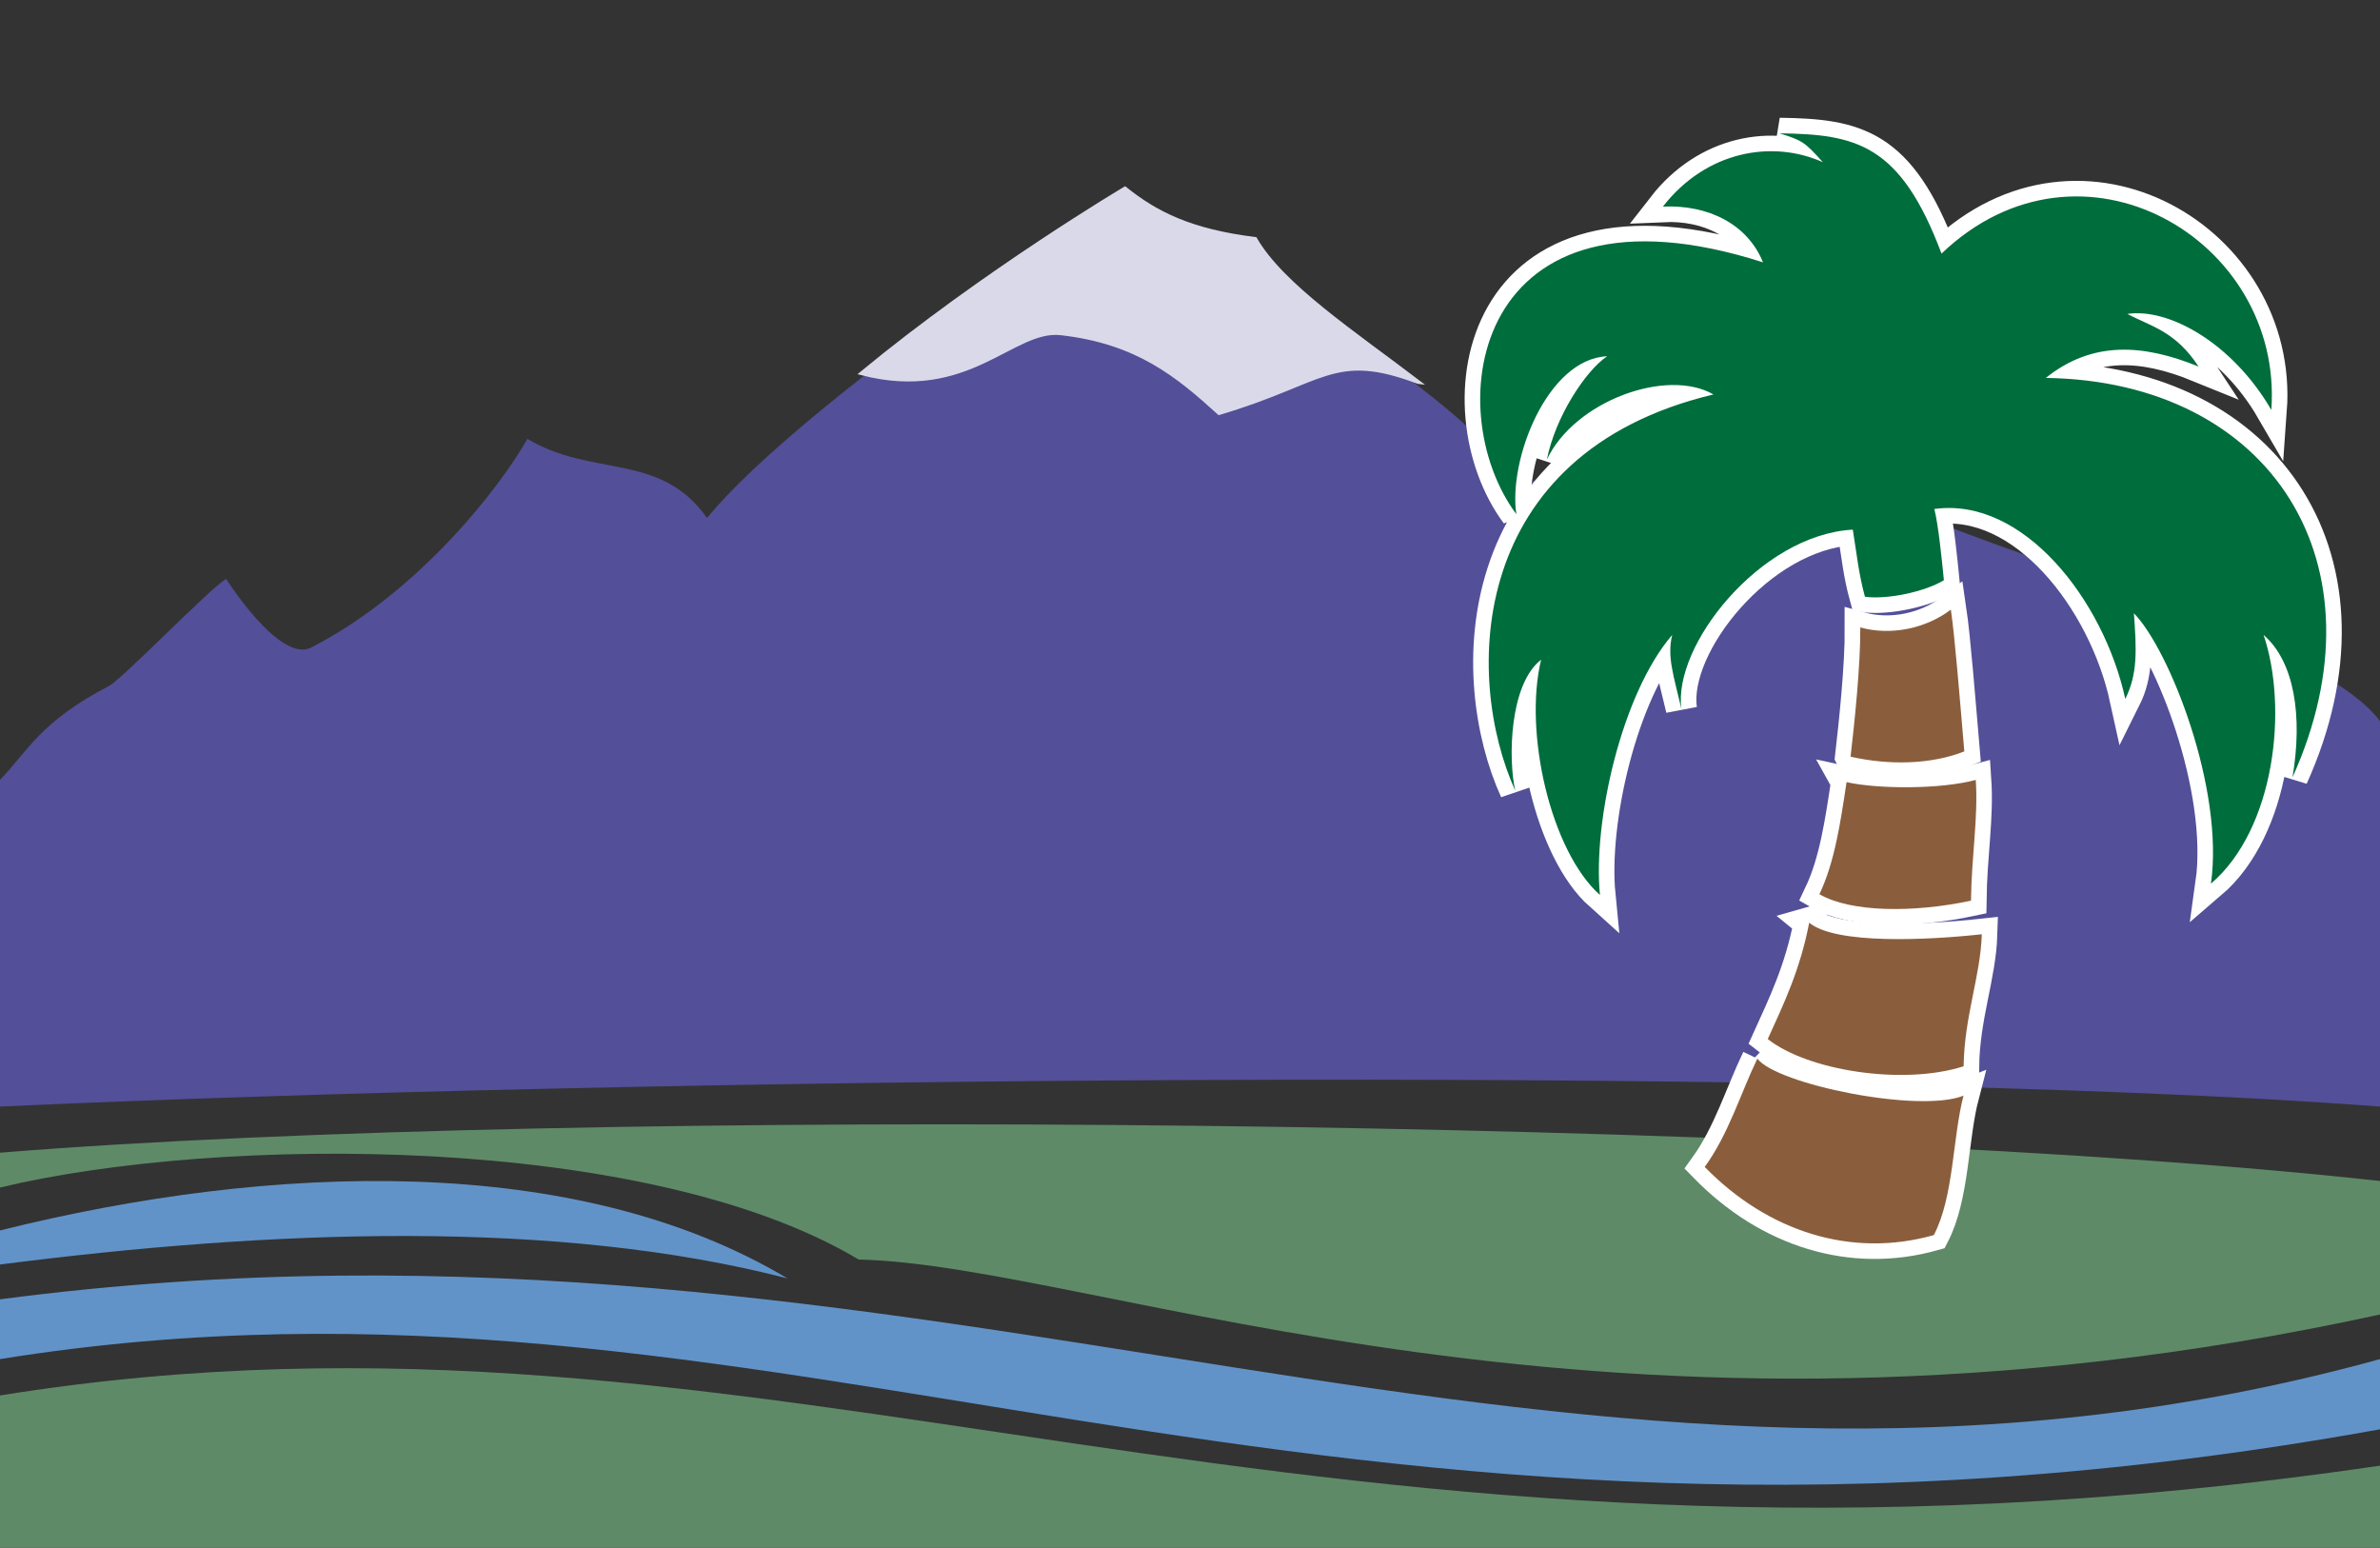 <?xml version="1.0" encoding="UTF-8" standalone="no"?>
<!-- Generator: Adobe Illustrator 14.0.0, SVG Export Plug-In . SVG Version: 6.00 Build 43363)  -->
<svg
    xmlns:inkscape="http://www.inkscape.org/namespaces/inkscape"
    xmlns:rdf="http://www.w3.org/1999/02/22-rdf-syntax-ns#"
    xmlns="http://www.w3.org/2000/svg"
    xmlns:dc="http://purl.org/dc/elements/1.1/"
    xmlns:ns1="http://sozi.baierouge.fr"
    xmlns:cc="http://web.resource.org/cc/"
    xmlns:xlink="http://www.w3.org/1999/xlink"
    xmlns:sodipodi="http://sodipodi.sourceforge.net/DTD/sodipodi-0.dtd"
    id="Layer_1"
    enable-background="new 0 0 612 398"
    xml:space="preserve"
    viewBox="0 0 612 398"
    version="1.1"
    y="0px"
    x="0px"
  >
<rect x="0" y="0" width="612" height="398" fill="#333333" stroke="none"/>
<path
      fill="#6193C8"
      clip-rule="evenodd"
      d="m612 367.52v-18.048c-211 58.191-369.7-47.189-612-15.368v15.368c200.05-32.14 335.19 68.1 612 18.05"
      fill-rule="evenodd"
  />
<path
      fill="#5E8A68"
      clip-rule="evenodd"
      d="m612 303.68c-143.3-15.94-461.52-19.47-612-7.28v8.957c56.529-13.535 166.4-14 220.79 18.51 62.123 1.395 191.9 57.681 391.21 14.134v-34.32z"
      fill-rule="evenodd"
  />
<path
      fill="#534F98"
      clip-rule="evenodd"
      d="m612 284.54c-145.42-11.014-455.39-7.235-612 0v-84.001c7.203-7.46 10.271-14.906 28-24.145 3.519-1.834 26.486-25.648 30.164-27.52 0 0 13.785 21.763 21.836 17.635 27.642-14.17 48.613-41.228 55.617-53.674 16.578 10.014 34.236 3.311 46.187 20.354 24.674-30.104 107.48-84.71 107.48-84.71 7.962 6.369 16.72 10.886 33.438 12.966 11.943 20.826 59.51 44.64 67.473 64.217 12.738-5.72 37.625-21.383 54.344-22.577 18.31 30.58 145.96 53.67 167.46 82.33v99.12z"
      fill-rule="evenodd"
  />
<path
      fill="#6193C8"
      clip-rule="evenodd"
      d="m202.5 328.73c-59.45-15.39-132.77-12.52-202.5-3.58v-8.759c69.727-17.38 148.11-20.17 202.5 12.34z"
      fill-rule="evenodd"
  />
<path
      fill="#6193C8"
      clip-rule="evenodd"
      d="m612 368.92"
      fill-rule="evenodd"
  />
<path
      fill="#5E8A68"
      clip-rule="evenodd"
      d="m612 376.87c-279.46 41.03-411.95-50.2-612-18.05v39.18h612v-21.13z"
      fill-rule="evenodd"
  />
<path
      fill="#6193C8"
      clip-rule="evenodd"
      d="m612 368.92"
      fill-rule="evenodd"
  />
<g
      stroke="#FFFFFF"
      stroke-width="8"
      clip-rule="evenodd"
      fill-rule="evenodd"
    >
	<path
        d="m499.26 65.195c35.828-34.236 87.979-3.583 84.795 40.207-9.953-17.118-26.275-26.274-37.023-24.682 5.971 3.185 12.342 4.379 18.312 13.534-14.332-5.838-27.336-6.635-39.279 2.92 57.998 0.822 88.111 48.037 63.43 102.71 2.654-15.659 0.531-29.724-7.432-36.624 6.369 18.843 2.92 49.895-13.535 63.959 3.451-24.416-10.699-60.244-19.814-69.532 0.707 9.554 0.973 15.657-2.213 22.026-5.572-25.477-26.273-52.017-49.098-48.832 1.061 4.246 1.924 13.004 2.455 18.312-4.777 2.92-14.465 5.043-20.303 4.246-1.594-5.838-2.057-10.615-3.119-17.25-23.885 1.326-46.443 29.99-44.055 46.178-2.123-9.023-3.717-13.535-2.389-19.107-13.004 15.127-20.436 48.036-18.578 66.879-12.738-11.412-19.639-41.932-15.127-60.51-8.227 6.369-8.492 25.742-6.635 33.704-13.27-29.192-12.473-86.783 50.955-101.91-11.941-6.899-35.674 1.627-42.84 16.755 2.123-10.881 9.932-22.858 15.504-26.573-15.412 0.66-25.459 26.674-23.354 40.605-20.17-27.071-11.146-88.643 63.43-64.757-3.982-9.819-14.068-14.862-25.744-14.331 11.146-14.331 28.133-17.251 41.137-11.412-4.777-5.308-5.309-5.573-11.146-7.431 19.63 0.263 31.04 2.652 41.65 30.916z"
        fill="#006D3C"
    />
	<path
        d="m475.86 194.57c1.023-8.817 2.562-23.446 2.502-33.24 7.914 2.216 16.965 0.239 23.287-4.578 1.066 7.231 2.301 22.948 3.463 36.46-8.56 3.39-19.38 3.6-29.25 1.36z"
        fill="#8A5E3C"
    />
	<path
        d="m474.83 201.12c-1.562 10.319-3.037 20.523-6.982 28.816 8.012 4.646 24.002 4.845 38.977 1.659 0.139-11.623 1.887-21.289 1.23-31.053-8.8 2.39-24.89 2.43-33.23 0.57z"
        fill="#8A5E3C"
    />
	<path
        d="m451.89 272.2c-4.408 9.203-7.363 19.308-13.533 27.866 16.32 16.721 37.818 23.487 58.916 17.516 5.176-9.952 4.777-24.88 7.627-35.849-11.42 4.59-48.14-2.94-53.02-9.54z"
        fill="#8A5E3C"
    />
	<path
        d="m465.23 237.25c-2.389 12.265-6.512 20.778-10.664 29.928 10.236 8.11 34.73 11.995 50.365 7.005 0.186-12.925 4.336-23.126 4.676-33.949-13.94 1.52-37.58 2.67-44.39-2.98z"
        fill="#8A5E3C"
    />
</g
  >
<g
      clip-rule="evenodd"
      fill-rule="evenodd"
    >
	<path
        fill="#006D3C"
        d="m499.26 65.195c35.828-34.236 87.979-3.583 84.795 40.207-9.953-17.118-26.275-26.274-37.023-24.682 5.971 3.185 12.342 4.379 18.312 13.534-14.332-5.838-27.336-6.635-39.279 2.92 57.998 0.822 88.111 48.037 63.43 102.71 2.654-15.659 0.531-29.724-7.432-36.624 6.369 18.843 2.92 49.895-13.535 63.959 3.451-24.416-10.699-60.244-19.814-69.532 0.707 9.554 0.973 15.657-2.213 22.026-5.572-25.477-26.273-52.017-49.098-48.832 1.061 4.246 1.924 13.004 2.455 18.312-4.777 2.92-14.465 5.043-20.303 4.246-1.594-5.838-2.057-10.615-3.119-17.25-23.885 1.326-46.443 29.99-44.055 46.178-2.123-9.023-3.717-13.535-2.389-19.107-13.004 15.127-20.436 48.036-18.578 66.879-12.738-11.412-19.639-41.932-15.127-60.51-8.227 6.369-8.492 25.742-6.635 33.704-13.27-29.192-12.473-86.783 50.955-101.91-11.941-6.899-35.674 1.627-42.84 16.755 2.123-10.881 9.932-22.858 15.504-26.573-15.412 0.66-25.459 26.674-23.354 40.605-20.17-27.071-11.146-88.643 63.43-64.757-3.982-9.819-14.068-14.862-25.744-14.331 11.146-14.331 28.133-17.251 41.137-11.412-4.777-5.308-5.309-5.573-11.146-7.431 19.63 0.263 31.04 2.652 41.65 30.916z"
    />
	<path
        fill="#8A5E3C"
        d="m475.86 194.57c1.023-8.817 2.562-23.446 2.502-33.24 7.914 2.216 16.965 0.239 23.287-4.578 1.066 7.231 2.301 22.948 3.463 36.46-8.56 3.39-19.38 3.6-29.25 1.36z"
    />
	<path
        fill="#8A5E3C"
        d="m474.83 201.12c-1.562 10.319-3.037 20.523-6.982 28.816 8.012 4.646 24.002 4.845 38.977 1.659 0.139-11.623 1.887-21.289 1.23-31.053-8.8 2.39-24.89 2.43-33.23 0.57z"
    />
	<path
        fill="#8A5E3C"
        d="m451.89 272.2c-4.408 9.203-7.363 19.308-13.533 27.866 16.32 16.721 37.818 23.487 58.916 17.516 5.176-9.952 4.777-24.88 7.627-35.849-11.42 4.59-48.14-2.94-53.02-9.54z"
    />
	<path
        fill="#8A5E3C"
        d="m465.23 237.25c-2.389 12.265-6.512 20.778-10.664 29.928 10.236 8.11 34.73 11.995 50.365 7.005 0.186-12.925 4.336-23.126 4.676-33.949-13.94 1.52-37.58 2.67-44.39-2.98z"
    />
</g
  >
<path
      stroke="#DAD9EA"
      fill="#DAD9EA"
      clip-rule="evenodd"
      d="m364.66 98.205c-16.38-12.482-35.04-24.805-41.89-36.754-16.72-2.08-25.527-6.597-33.489-12.966 0 0-36.088 21.402-67.714 47.498 27.487 7.108 38.767-11.696 51.227-10.291 19.635 2.217 29.973 10.768 40.688 20.508 27.06-7.963 29.34-16.224 51.17-7.995z"
      fill-rule="evenodd"
  />
</svg
>
